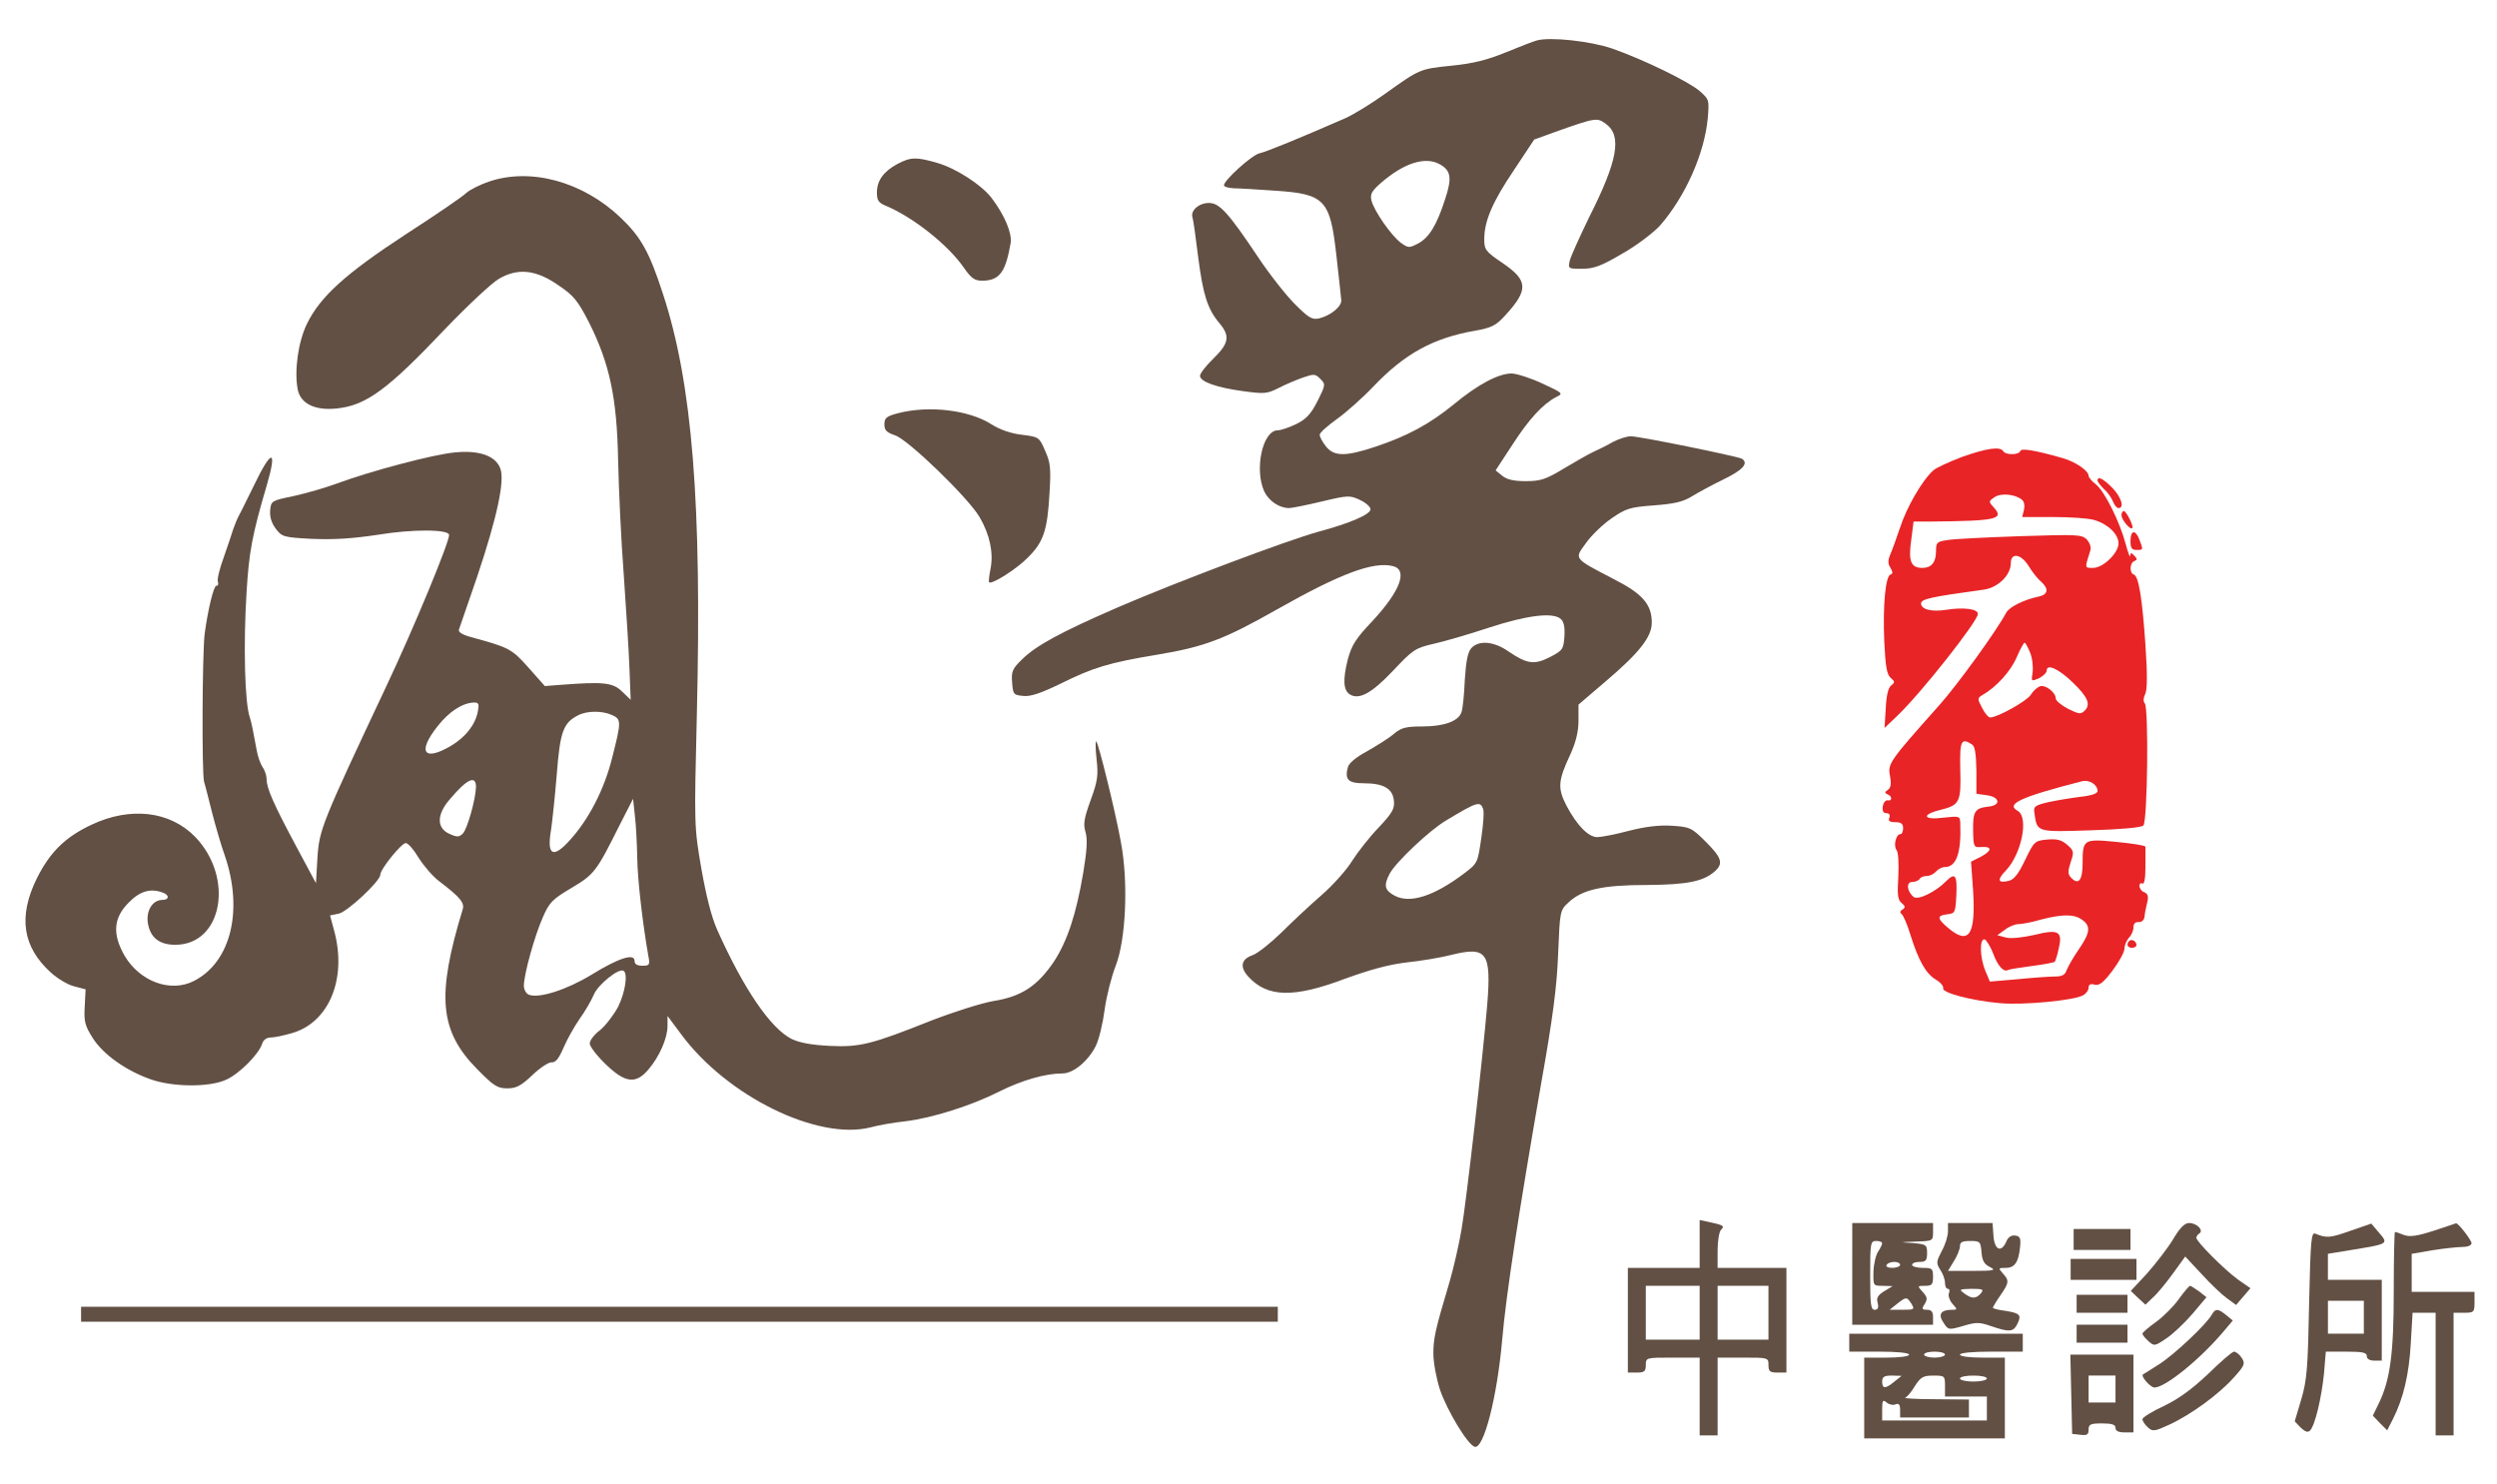 <?xml version="1.0" encoding="utf-8"?>
<!-- Generator: Adobe Illustrator 16.0.0, SVG Export Plug-In . SVG Version: 6.00 Build 0)  -->
<svg version="1.2" baseProfile="tiny" id="New_Layer"
	 xmlns="http://www.w3.org/2000/svg" xmlns:xlink="http://www.w3.org/1999/xlink" x="0px" y="0px" width="333.547px"
	 height="198.299px" viewBox="0 0 333.547 198.299" xml:space="preserve">
<g>
	<path fill="#625044" d="M205.258,5.413c-0.439,0.12-2.318,0.839-4.156,1.599c-2.438,0.999-4.355,1.479-7.154,1.758
		c-4.315,0.44-4.275,0.44-8.871,3.717c-1.879,1.359-4.316,2.837-5.395,3.317c-6.035,2.638-10.512,4.476-11.431,4.676
		c-0.999,0.2-4.756,3.597-4.756,4.276c0,0.2,0.599,0.359,1.318,0.399c0.68,0,3.197,0.16,5.515,0.32
		c6.674,0.44,7.354,1.199,8.193,8.712c0.319,2.797,0.6,5.435,0.64,5.875c0.12,0.839-1.359,2.079-2.958,2.478
		c-0.959,0.2-1.398-0.08-3.237-1.918c-1.159-1.159-3.438-4.036-4.996-6.394c-3.877-5.795-5.076-7.114-6.475-7.114
		c-1.358,0-2.518,1.039-2.198,1.958c0.12,0.36,0.439,2.758,0.759,5.315c0.639,4.956,1.239,6.914,2.837,8.792
		c1.439,1.718,1.279,2.677-0.799,4.715c-0.999,0.959-1.798,1.999-1.798,2.318c0,0.76,2.158,1.559,5.715,2.039
		c2.878,0.399,3.237,0.359,4.757-0.4c0.918-0.479,2.357-1.079,3.236-1.398c1.52-0.52,1.68-0.52,2.357,0.16
		c0.72,0.719,0.72,0.799-0.359,2.958c-0.879,1.718-1.479,2.398-2.837,3.077c-0.919,0.439-2.039,0.839-2.478,0.839
		c-2.039,0-3.158,5.235-1.799,8.192c0.639,1.279,1.998,2.198,3.317,2.198c0.36,0,2.358-0.4,4.356-0.879
		c3.517-0.839,3.756-0.839,5.114-0.2c0.761,0.36,1.399,0.919,1.399,1.239c0,0.68-2.758,1.878-6.954,2.998
		c-4.196,1.159-18.943,6.714-26.816,10.111c-7.713,3.357-10.95,5.116-12.829,6.994c-1.239,1.198-1.399,1.599-1.279,3.037
		c0.12,1.599,0.2,1.679,1.479,1.798c0.959,0.121,2.358-0.359,4.996-1.638c4.356-2.159,6.434-2.798,12.948-3.877
		c6.235-1.039,8.913-2.038,15.945-6.034c8.553-4.836,12.869-6.435,15.506-5.795c2.039,0.52,0.96,3.357-2.756,7.354
		c-2.198,2.317-2.758,3.197-3.277,5.115c-0.68,2.717-0.6,4.116,0.279,4.676c1.238,0.76,2.918-0.16,5.755-3.157
		c2.638-2.798,2.958-3.038,5.396-3.597c1.438-0.32,4.756-1.279,7.393-2.158c5.156-1.679,8.514-2.078,9.593-1.199
		c0.438,0.359,0.599,1.039,0.521,2.357c-0.121,1.719-0.24,1.879-1.918,2.758c-2.119,1.08-3.078,0.92-5.516-0.719
		c-1.958-1.398-3.996-1.559-4.996-0.48c-0.479,0.521-0.719,1.76-0.879,4.277c-0.08,1.958-0.279,3.876-0.439,4.275
		c-0.359,1.199-2.317,1.919-5.194,1.919c-2.198,0-2.839,0.159-3.798,0.959c-0.639,0.56-2.237,1.559-3.557,2.317
		c-1.559,0.84-2.518,1.639-2.637,2.198c-0.439,1.639,0.08,2.117,2.118,2.117c2.678,0,3.877,0.721,4.036,2.318
		c0.121,1.078-0.199,1.639-2.037,3.598c-1.199,1.238-2.797,3.275-3.557,4.476c-0.76,1.239-2.638,3.317-4.117,4.596
		c-1.519,1.319-3.916,3.558-5.354,4.996c-1.438,1.397-3.157,2.758-3.836,2.998c-1.519,0.519-1.718,1.599-0.52,2.877
		c2.518,2.758,6.076,2.838,12.83,0.279c3.396-1.238,5.914-1.918,8.271-2.197c1.878-0.2,4.557-0.642,5.955-1
		c4.796-1.198,5.395-0.358,4.835,6.635c-0.601,7.113-2.758,26.097-3.437,30.054c-0.32,1.918-1.041,5.076-1.6,6.994
		c-1.919,6.434-2.158,7.514-2.158,9.592c0,1.158,0.399,3.315,0.879,4.795c0.92,2.718,3.678,7.354,4.637,7.633
		c1.199,0.359,2.998-6.555,3.677-14.307c0.519-6.035,2.198-16.865,5.194-34.17c1.56-8.752,2.119-13.027,2.279-17.386
		c0.239-5.754,0.239-5.794,1.398-6.873c1.838-1.719,4.556-2.317,10.471-2.317c5.395-0.039,7.553-0.479,9.072-1.838
		c1.158-1.039,0.919-1.799-1.239-3.957c-1.878-1.879-2.118-1.959-4.476-2.117c-1.719-0.12-3.598,0.119-5.795,0.679
		c-1.799,0.479-3.678,0.839-4.196,0.839c-1.199,0-2.718-1.559-4.116-4.195c-1.199-2.317-1.158-3.316,0.52-6.875
		c0.72-1.598,1.08-2.996,1.08-4.476v-2.157l3.597-3.078c4.517-3.836,6.194-5.955,6.194-7.873c0-2.438-1.239-3.876-5.115-5.834
		c-5.436-2.837-5.236-2.638-3.678-4.796c0.72-1.039,2.278-2.518,3.438-3.317c1.919-1.319,2.438-1.479,5.635-1.719
		c2.678-0.2,3.877-0.479,4.996-1.159c0.84-0.52,2.758-1.559,4.316-2.318c2.558-1.239,3.396-2.158,2.438-2.758
		c-0.56-0.319-13.667-2.997-14.826-2.997c-0.561,0-1.64,0.359-2.398,0.759c-0.76,0.439-1.958,1.039-2.678,1.358
		c-0.68,0.32-2.479,1.359-3.957,2.238c-2.317,1.399-3.037,1.639-4.996,1.639c-1.598,0-2.518-0.2-3.156-0.719l-0.879-0.72
		l2.197-3.357c2.238-3.477,4.078-5.475,5.875-6.434c1-0.479,0.959-0.52-1.797-1.799c-1.52-0.719-3.397-1.318-4.117-1.358
		c-1.758,0-4.516,1.438-7.832,4.196c-3.157,2.558-6.074,4.156-10.391,5.595c-3.957,1.319-5.516,1.319-6.595-0.04
		c-0.479-0.599-0.839-1.278-0.839-1.559c0-0.28,1.039-1.199,2.318-2.118c1.238-0.879,3.437-2.837,4.875-4.356
		c4.156-4.356,7.992-6.474,13.588-7.433c2.197-0.4,2.758-0.68,3.996-2.038c3.158-3.437,3.078-4.676-0.398-7.034
		c-2.238-1.519-2.398-1.758-2.398-3.157c0-2.397,1.08-4.955,3.996-9.271l2.678-4.037l2.758-0.999
		c5.516-1.958,5.635-1.958,6.834-1.079c2.158,1.599,1.558,4.916-2.278,12.509c-1.239,2.558-2.397,5.116-2.558,5.715
		c-0.24,1.119-0.24,1.119,1.639,1.119c1.559,0,2.559-0.359,5.395-2.038c1.918-1.079,4.156-2.797,4.996-3.717
		c3.397-3.876,5.955-9.631,6.396-14.347c0.2-2.478,0.2-2.518-1.119-3.677c-1.599-1.319-7.514-4.196-11.63-5.635
		C212.492,5.493,207.018,4.894,205.258,5.413z M192.27,21.918c1.56,0.839,1.719,1.838,0.76,4.715
		c-1.119,3.477-2.158,5.156-3.637,5.915c-1.16,0.6-1.279,0.6-2.278-0.12c-1.278-0.959-3.558-4.236-3.917-5.635
		c-0.2-0.879,0.041-1.279,1.318-2.398C187.514,21.798,190.352,20.879,192.27,21.918z M198.104,108.041
		c0.16,0.319,0.041,2.119-0.24,3.957c-0.479,3.317-0.479,3.317-2.317,4.716c-3.996,2.997-7.153,4.036-9.231,2.958
		c-1.358-0.72-1.52-1.358-0.68-2.958c0.84-1.559,5.315-5.794,7.553-7.113C197.305,107.123,197.705,107.003,198.104,108.041z"/>
	<path fill="#625044" d="M119.854,21.918c-1.838,0.999-2.717,2.198-2.717,3.836c0,1.039,0.24,1.359,1.239,1.758
		c3.597,1.519,8.272,5.196,10.391,8.273c0.999,1.438,1.438,1.718,2.478,1.718c2.278-0.04,3.077-1.119,3.757-5.036
		c0.2-1.318-0.799-3.716-2.558-6.035c-1.358-1.758-4.756-3.957-7.273-4.676C122.412,20.959,121.652,20.959,119.854,21.918z"/>
	<path fill="#625044" d="M65.263,24.276c-1.159,0.399-2.518,1.079-2.997,1.519c-0.479,0.479-4.117,2.958-8.073,5.515
		c-7.953,5.195-11.43,8.313-13.188,11.949c-1.159,2.358-1.718,6.234-1.239,8.752c0.359,1.918,2.318,2.877,5.235,2.558
		c3.917-0.399,6.834-2.558,14.507-10.67c2.958-3.078,6.155-6.075,7.114-6.634c2.558-1.519,5.036-1.239,8.073,0.919
		c1.958,1.319,2.518,2.038,3.997,4.916c2.758,5.515,3.717,10.071,3.876,18.384c0.08,3.836,0.4,10.75,0.759,15.386
		c0.32,4.595,0.68,10.231,0.759,12.509l0.16,4.115l-1.159-1.119c-1.239-1.198-2.478-1.318-8.232-0.879l-2.078,0.16l-2.198-2.479
		c-2.238-2.518-2.598-2.677-7.713-4.076c-1.159-0.319-1.679-0.679-1.559-0.998c0.12-0.32,1.199-3.478,2.438-7.074
		c2.678-7.993,3.717-12.869,3.077-14.467c-0.639-1.679-2.837-2.438-6.035-2.119c-2.837,0.24-11.39,2.518-15.786,4.156
		c-1.519,0.56-4.156,1.319-5.795,1.679c-2.917,0.6-2.998,0.64-3.117,1.878c-0.08,0.839,0.16,1.678,0.719,2.438
		c0.839,1.119,0.999,1.199,4.916,1.399c2.958,0.12,5.395-0.04,8.832-0.56c4.596-0.759,9.432-0.719,9.432,0.04
		c0,1.039-4.676,12.349-8.353,20.142c-8.672,18.424-8.992,19.224-9.231,22.979l-0.2,3.397l-2.678-4.995
		c-3.037-5.677-3.916-7.714-3.916-8.913c0-0.479-0.24-1.198-0.56-1.639c-0.28-0.438-0.64-1.438-0.759-2.198
		c-0.48-2.637-0.72-3.796-0.919-4.396c-0.679-1.878-0.879-9.671-0.439-16.705c0.32-5.395,0.759-7.713,2.678-14.228
		c1.479-5.035,0.679-5.035-1.759,0.08c-0.839,1.679-1.678,3.437-1.918,3.836c-0.24,0.44-0.56,1.239-0.76,1.798
		c-0.16,0.56-0.759,2.278-1.278,3.797c-0.56,1.52-0.919,2.997-0.799,3.277c0.12,0.319,0.04,0.559-0.2,0.559
		c-0.36,0-1.119,3.158-1.559,6.394c-0.32,2.559-0.399,18.544-0.08,19.782c0.2,0.64,0.679,2.599,1.119,4.316
		c0.44,1.678,1.159,4.195,1.639,5.514c2.518,7.314,0.839,14.269-4.116,16.785c-3.117,1.601-7.234,0.08-9.272-3.396
		c-1.639-2.877-1.479-5.035,0.56-7.073c1.519-1.561,2.958-1.958,4.596-1.318c0.879,0.319,0.799,0.959-0.08,0.959
		c-1.319,0-2.198,1.398-1.958,3.078c0.32,1.957,1.519,2.916,3.677,2.916c6.274,0,7.913-8.951,2.638-14.427
		c-3.357-3.438-8.632-4.076-13.868-1.599c-3.477,1.638-5.515,3.636-7.273,7.152c-2.518,5.115-1.918,9.152,1.878,12.59
		c0.879,0.799,2.278,1.639,3.117,1.838l1.519,0.399l-0.12,2.317c-0.12,1.998,0.04,2.558,1.079,4.195
		c1.399,2.199,4.436,4.356,7.753,5.516c2.958,1.039,7.833,1.08,10.071,0.041c1.719-0.76,4.356-3.396,4.796-4.797
		c0.16-0.521,0.6-0.838,1.159-0.838c0.48,0,1.799-0.28,2.878-0.601c4.916-1.438,7.313-7.274,5.595-13.629l-0.56-2.078l1.159-0.239
		c1.159-0.238,5.555-4.355,5.555-5.195c0-0.758,2.837-4.235,3.397-4.235c0.319,0,1.079,0.88,1.718,1.958
		c0.679,1.079,1.878,2.479,2.718,3.117c2.837,2.158,3.477,2.918,3.157,3.837c-3.517,11.55-3.078,16.226,1.998,21.341
		c2.158,2.198,2.678,2.518,3.957,2.518c1.199,0,1.838-0.318,3.357-1.758c1.039-1,2.198-1.758,2.598-1.719
		c0.52,0.04,0.959-0.52,1.559-1.918c0.479-1.119,1.438-2.838,2.158-3.877c0.759-1.039,1.599-2.518,1.918-3.277
		c0.56-1.317,3.317-3.557,3.957-3.155c0.6,0.358,0.24,2.837-0.719,4.795c-0.6,1.119-1.679,2.519-2.398,3.116
		c-0.759,0.562-1.398,1.359-1.398,1.8c0,0.399,0.959,1.639,2.118,2.758c2.598,2.519,4.037,2.717,5.715,0.72
		c1.479-1.72,2.558-4.197,2.558-5.836v-1.318l1.758,2.358c6.115,8.353,18.344,14.347,25.417,12.509
		c0.999-0.279,3.077-0.64,4.596-0.8c3.597-0.438,8.792-2.077,12.589-3.995c2.958-1.479,6.115-2.398,8.393-2.398
		c1.439,0,3.397-1.6,4.436-3.637c0.44-0.879,0.959-3.037,1.199-4.875c0.24-1.799,0.919-4.438,1.479-5.875
		c1.359-3.479,1.718-11.19,0.679-16.586c-0.759-4.156-2.957-13.068-3.277-13.389c-0.12-0.12-0.12,0.959,0.04,2.357
		c0.24,2.158,0.16,2.918-0.799,5.516c-0.879,2.438-0.999,3.197-0.679,4.234c0.279,0.921,0.2,2.398-0.28,5.316
		c-0.959,5.715-2.158,9.271-3.956,12.029c-2.198,3.236-4.316,4.635-8.033,5.234c-1.638,0.279-5.395,1.479-8.393,2.639
		c-7.913,3.156-9.511,3.557-13.548,3.355c-2.318-0.119-3.957-0.398-5.036-0.918c-2.797-1.398-6.394-6.635-9.951-14.588
		c-0.759-1.679-1.479-4.556-2.119-8.191c-0.959-5.557-0.959-5.756-0.599-20.582c0.679-28.175-0.6-44.201-4.516-56.15
		c-1.838-5.675-2.957-7.633-5.675-10.231C77.812,24.236,70.858,22.358,65.263,24.276z M63.824,95.094
		c-0.36,1.758-1.639,3.396-3.597,4.556c-3.597,2.119-4.516,0.84-1.799-2.598c1.559-1.999,3.357-3.157,4.916-3.197
		C63.944,93.854,64.024,94.055,63.824,95.094z M81.768,95.533c1.239,0.559,1.239,0.879,0,5.715
		c-1.039,4.194-3.117,8.231-5.675,11.028c-2.238,2.479-3.077,1.998-2.478-1.438c0.16-1.119,0.52-4.438,0.759-7.395
		c0.44-5.715,0.879-6.874,2.838-7.874C78.411,94.934,80.449,94.934,81.768,95.533z M63.584,105.125
		c-0.04,1.638-1.159,5.635-1.759,6.233c-0.479,0.479-0.759,0.52-1.798,0.039c-1.718-0.758-1.718-2.598,0.08-4.635
		C62.385,104.045,63.584,103.524,63.584,105.125z M85.125,114.636c0.04,2.917,0.72,8.754,1.479,13.068
		c0.24,1.199,0.16,1.318-0.799,1.318c-0.68,0-1.039-0.199-1.039-0.64c0-1.079-2.118-0.399-5.755,1.839
		c-3.277,1.998-6.994,3.196-8.353,2.678c-0.36-0.121-0.68-0.68-0.68-1.198c0-1.521,1.439-6.675,2.518-9.112
		c0.879-2.038,1.279-2.438,3.837-3.956c3.077-1.839,3.317-2.157,6.474-8.473l1.758-3.438l0.24,2.238
		C84.965,110.24,85.085,112.758,85.125,114.636z"/>
	<path fill="#625044" d="M119.934,55.208c-1.519,0.4-1.798,0.64-1.798,1.479c0,0.799,0.28,1.079,1.439,1.479
		c1.718,0.56,9.751,8.313,11.27,10.91c1.359,2.318,1.878,4.716,1.479,6.874c-0.2,0.959-0.28,1.759-0.2,1.838
		c0.319,0.36,3.677-1.758,5.195-3.317c2.078-2.078,2.598-3.597,2.877-8.632c0.2-3.277,0.12-4.076-0.6-5.635
		c-0.759-1.798-0.839-1.838-3.077-2.118c-1.439-0.16-2.958-0.679-4.077-1.398C129.446,54.769,124.09,54.13,119.934,55.208z"/>
	<path fill="#E82426" d="M262.088,61.043c-1.679,0.64-3.438,1.439-3.837,1.798c-1.479,1.319-3.558,4.916-4.437,7.633
		c-0.519,1.519-1.119,3.197-1.358,3.717c-0.279,0.679-0.279,1.159,0.08,1.678c0.319,0.56,0.319,0.799,0,0.879
		c-0.679,0.24-1.039,4.116-0.839,8.913c0.16,3.437,0.359,4.516,0.879,4.915c0.56,0.479,0.56,0.6,0.04,0.999
		c-0.4,0.32-0.64,1.359-0.72,3.078l-0.16,2.598l1.68-1.6c3.236-3.077,10.75-12.629,10.791-13.627c0-0.68-1.918-0.92-4.196-0.561
		c-1.958,0.32-3.397-0.039-3.397-0.839c0-0.6,1.318-0.879,8.313-1.838c1.918-0.24,3.677-1.918,3.677-3.557
		c0-1.439,1.359-1.239,2.358,0.359c0.438,0.72,1.159,1.679,1.64,2.079c1.118,0.999,0.998,1.758-0.281,2.038
		c-1.957,0.399-3.916,1.398-4.315,2.118c-1.358,2.518-6.435,9.552-8.991,12.429c-6.635,7.435-6.875,7.793-6.556,9.392
		c0.2,1.08,0.12,1.6-0.279,1.879c-0.44,0.279-0.44,0.438-0.04,0.6c0.641,0.24,0.641,0.959,0,0.8c-0.279-0.04-0.56,0.319-0.64,0.8
		c-0.08,0.639,0.08,0.918,0.479,0.918s0.521,0.24,0.399,0.601c-0.2,0.438,0.04,0.6,0.799,0.6s1.039,0.2,1.039,0.8
		c0,0.439-0.159,0.799-0.36,0.799c-0.6,0-0.959,1.561-0.52,2.119c0.24,0.278,0.32,1.799,0.24,3.518
		c-0.16,2.438-0.08,3.156,0.439,3.557c0.519,0.439,0.519,0.6,0.119,0.879c-0.359,0.199-0.359,0.439-0.119,0.6
		c0.238,0.199,0.758,1.398,1.158,2.718c1.079,3.478,2.078,5.235,3.396,6.035c0.64,0.358,1.08,0.92,1,1.159
		c-0.24,0.6,3.875,1.679,7.633,1.998c3.037,0.279,9.792-0.36,11.029-1.039c0.399-0.2,0.76-0.68,0.76-1.039
		c0-0.399,0.24-0.561,0.799-0.399c0.639,0.16,1.199-0.28,2.398-1.879c0.879-1.158,1.599-2.478,1.599-2.957
		c0-0.438,0.28-1.079,0.599-1.438c0.32-0.318,0.6-0.918,0.6-1.357c0-0.52,0.24-0.76,0.681-0.721c0.438,0,0.759-0.279,0.799-0.76
		c0.04-0.438,0.2-1.277,0.359-1.877c0.2-0.801,0.079-1.16-0.4-1.359c-0.358-0.119-0.639-0.521-0.639-0.84
		c0-0.318,0.2-0.438,0.399-0.318c0.239,0.16,0.399-0.68,0.399-2.158c0-1.359,0-2.559,0-2.758c0-0.16-1.718-0.439-3.836-0.641
		c-4.437-0.438-4.556-0.358-4.556,2.838c0,2.238-0.521,2.957-1.479,1.998c-0.521-0.52-0.521-0.838-0.12-2.117
		c0.48-1.398,0.439-1.559-0.479-2.357c-0.76-0.64-1.358-0.8-2.678-0.68c-1.639,0.16-1.719,0.24-2.918,2.717
		c-0.879,1.839-1.479,2.639-2.197,2.798c-1.438,0.36-1.6-0.12-0.4-1.358c2.118-2.197,3.117-7.153,1.6-7.991
		c-1.639-0.92,0.359-1.841,8.592-3.957c0.959-0.24,2.078,0.438,2.078,1.317c0,0.32-0.799,0.601-2.278,0.761
		c-1.279,0.159-3.197,0.479-4.315,0.719c-1.799,0.438-2,0.562-1.839,1.479c0.359,2.559,0.279,2.518,7.513,2.278
		c3.957-0.12,6.754-0.36,7.035-0.641c0.559-0.56,0.719-15.625,0.199-16.305c-0.24-0.28-0.199-0.76,0.041-1.239
		c0.279-0.56,0.318-2.558,0.04-6.554c-0.438-6.395-0.919-9.232-1.56-9.432c-0.6-0.2-0.56-1.559,0.08-1.798
		c0.399-0.16,0.399-0.28,0-0.719c-0.438-0.44-0.52-0.44-0.56,0.04c0,0.319-0.28-0.4-0.601-1.599
		c-0.799-2.998-2.797-6.994-3.957-7.953c-0.559-0.399-0.998-0.959-0.998-1.159c0-0.68-1.758-1.878-3.438-2.358
		c-3.797-1.079-5.556-1.358-5.675-0.959c-0.2,0.56-1.958,0.56-2.278,0.04C267.203,59.604,265.365,59.885,262.088,61.043z
		 M270.081,66.758c0.319,0.24,0.399,0.799,0.28,1.359l-0.24,0.959h4.115c2.279,0,4.757,0.16,5.516,0.4
		c1.799,0.52,3.237,1.878,3.237,3.117c0,1.279-2.038,3.277-3.397,3.277c-1.158,0-1.119,0.08-0.359-2.357
		c0.119-0.4-0.08-1-0.479-1.439c-0.679-0.68-1.358-0.68-8.952-0.439c-4.516,0.16-8.871,0.359-9.671,0.52
		c-1.399,0.2-1.519,0.319-1.519,1.479c0,1.479-0.6,2.238-1.838,2.238c-1.52,0-1.879-0.919-1.479-3.677l0.319-2.518h2.398
		c8.553-0.08,9.711-0.319,8.393-1.798c-0.799-0.879-0.799-0.879,0-1.439C267.203,65.839,269.162,65.999,270.081,66.758z
		 M271.16,87.141c0.32,0.719,0.439,1.918,0.359,2.637c-0.199,1.279-0.199,1.279,0.84,0.84c0.559-0.279,1.039-0.76,1.039-1.039
		c0-0.959,1.639-0.199,3.477,1.599c1.999,1.919,2.438,2.917,1.6,3.757c-0.521,0.52-0.76,0.479-2.238-0.24
		c-0.879-0.479-1.639-1.079-1.639-1.398c0-0.799-1.398-1.879-2.117-1.599c-0.36,0.12-0.92,0.64-1.24,1.159
		c-0.559,0.839-4.436,2.997-5.395,2.997c-0.24,0-0.719-0.56-1.078-1.278c-0.641-1.199-0.641-1.319,0.039-1.719
		c1.838-1.039,3.758-3.157,4.557-4.996c0.479-1.119,0.959-1.998,1.078-1.998C270.561,85.861,270.88,86.461,271.16,87.141z
		 M263.407,99.449c0.399,0.239,0.56,1.198,0.599,3.477v3.117l1.398,0.2c1.76,0.238,1.919,1.357,0.201,1.519
		c-1.799,0.2-2.078,0.64-2.039,3.158c0.041,2.276,0.08,2.317,1.16,2.237c1.438-0.08,1.358,0.52-0.16,1.318l-1.278,0.64l0.28,3.916
		c0.359,5.875-0.561,7.274-3.317,4.956c-1.519-1.278-1.558-1.68-0.12-1.84c1.04-0.119,1.079-0.237,1.199-2.637
		c0.12-2.598-0.159-2.998-1.398-1.759c-1.357,1.399-3.756,2.558-4.315,2.078c-0.919-0.759-0.999-1.998-0.2-1.998
		c0.439,0,0.879-0.2,0.999-0.399c0.12-0.24,0.56-0.399,0.959-0.399s0.959-0.279,1.239-0.601c0.279-0.317,0.799-0.599,1.199-0.599
		c1.519,0,2.197-1.919,2.037-5.915c-0.039-0.879-0.119-0.919-2.237-0.68c-2.718,0.359-3.037-0.399-0.399-1.039
		c2.559-0.639,2.758-1.039,2.637-5.395C261.768,98.93,261.968,98.53,263.407,99.449z M278.113,122.868
		c1.199,0.84,1.119,1.719-0.479,4.037c-0.719,1.037-1.438,2.316-1.599,2.757c-0.2,0.601-0.6,0.799-1.559,0.799
		c-0.68,0-2.957,0.16-4.955,0.36l-3.717,0.318l-0.6-1.438c-0.76-1.799-0.799-4.396-0.08-4.197c0.24,0.12,0.759,0.959,1.119,1.879
		c0.599,1.678,1.438,2.559,1.998,2.197c0.16-0.079,1.599-0.319,3.156-0.52c1.6-0.199,2.959-0.479,3.078-0.56
		c0.08-0.12,0.359-0.92,0.52-1.759c0.561-2.317,0-2.639-3.237-1.84c-1.599,0.359-3.118,0.521-3.796,0.359l-1.158-0.318l0.998-0.719
		c0.561-0.439,1.359-0.761,1.799-0.761c0.438,0,1.797-0.239,2.998-0.6C275.516,122.108,277.034,122.108,278.113,122.868z"/>
	<path fill="#E82426" d="M280.191,64.201c0,0.2,0.399,0.679,0.838,1.119c0.479,0.399,1,1.159,1.199,1.639
		c0.201,0.519,0.521,0.919,0.761,0.919c0.839,0,0.36-1.479-0.839-2.717C280.911,63.921,280.191,63.562,280.191,64.201z"/>
	<path fill="#E82426" d="M283.389,68.836c0,0.6,1.159,1.999,1.438,1.719c0.239-0.2-0.8-2.278-1.119-2.278
		C283.509,68.277,283.389,68.517,283.389,68.836z"/>
	<path fill="#E82426" d="M284.588,72.273c0,0.919,0.16,1.199,0.799,1.199c0.92,0,0.92,0,0.399-1.359
		C285.268,70.715,284.588,70.795,284.588,72.273z"/>
	<path fill="#E82426" d="M284.428,125.706c-0.438,0.439-0.24,0.919,0.36,0.919c0.319,0,0.601-0.16,0.601-0.358
		C285.387,125.746,284.748,125.388,284.428,125.706z"/>
	<path fill="#625044" d="M227.039,166.188v3.197h-4.796h-4.796v6.994v6.994h1.199c0.998,0,1.199-0.16,1.199-1
		c0-0.998,0.039-0.998,3.596-0.998h3.598v5.195v5.195h1.199h1.199v-5.195v-5.195h3.396c3.357,0,3.396,0,3.396,0.998
		c0,0.84,0.201,1,1.199,1h1.199v-6.994v-6.994h-4.596h-4.596v-2.316c0-1.278,0.199-2.519,0.479-2.799
		c0.479-0.479,0.32-0.6-1.759-1.039l-1.119-0.239L227.039,166.188L227.039,166.188z M227.039,175.382v3.598h-3.598h-3.596v-3.598
		v-3.597h3.596h3.598V175.382z M236.23,175.382v3.598h-3.396h-3.396v-3.598v-3.597h3.396h3.396V175.382z"/>
	<path fill="#625044" d="M247.421,170.187v6.795h5.396h5.396v-1c0-0.719-0.2-0.998-0.799-0.998c-0.681,0-0.761-0.12-0.32-0.76
		c0.399-0.681,0.359-0.92-0.239-1.6c-0.76-0.839-0.76-0.839,0.279-0.839c0.919,0,1.08-0.16,1.08-1.199
		c0-1.119-0.12-1.198-1.398-1.198c-0.76,0-1.399-0.199-1.399-0.399c0-0.239,0.438-0.399,0.999-0.399c0.839,0,1-0.199,1-1.158
		c0-1.119-0.08-1.199-1.878-1.358c-1.878-0.12-1.878-0.12,0.399-0.2c2.237-0.079,2.277-0.079,2.277-1.278v-1.198h-5.396h-5.395
		L247.421,170.187L247.421,170.187z M251.417,166.108c0,0.16-0.24,0.642-0.521,1.08c-0.319,0.439-0.6,1.64-0.64,2.679
		c-0.04,1.918-0.04,1.918,1.239,1.918l1.318,0.039l-1.119,0.68c-0.84,0.521-1.078,0.88-0.879,1.56c0.16,0.64,0.041,0.92-0.399,0.92
		c-0.521,0-0.599-0.76-0.599-4.597c0-4.315,0.039-4.596,0.799-4.596C251.059,165.791,251.417,165.91,251.417,166.108z
		 M253.814,168.987c0,0.199-0.479,0.398-1.039,0.398c-0.56,0-0.918-0.16-0.76-0.398c0.12-0.239,0.601-0.399,1.039-0.399
		C253.455,168.588,253.814,168.748,253.814,168.987z M255.333,174.185c0.44,0.758,0.399,0.799-1.199,0.799h-1.718l0.999-0.799
		C254.654,173.224,254.693,173.224,255.333,174.185z"/>
	<path fill="#625044" d="M260.209,164.512c0,0.601-0.359,1.798-0.839,2.638c-0.72,1.398-0.759,1.6-0.2,2.479
		c0.359,0.52,0.639,1.279,0.639,1.758c0,0.439,0.16,0.801,0.4,0.801c0.2,0,0.28,0.279,0.12,0.6c-0.12,0.359,0.12,0.999,0.479,1.398
		c0.68,0.76,0.68,0.799-0.039,0.799c-1.52,0-1.918,0.601-1.16,1.72c0.64,0.998,0.681,0.998,2.639,0.438
		c1.719-0.52,2.158-0.52,3.757,0.039c2.358,0.801,2.877,0.76,3.397-0.16c0.679-1.317,0.479-1.558-1.399-1.877
		c-0.999-0.121-1.798-0.319-1.798-0.439c0-0.079,0.439-0.839,0.999-1.639c1.198-1.719,1.198-1.998,0.319-2.957
		c-0.6-0.681-0.6-0.721,0.399-0.721c1.199,0,1.72-0.759,1.918-2.797c0.12-1.158,0-1.439-0.639-1.519
		c-0.521-0.08-0.959,0.2-1.199,0.799c-0.679,1.56-1.599,1.119-1.718-0.799l-0.12-1.679h-2.997h-2.958L260.209,164.512
		L260.209,164.512z M264.686,167.271c0.08,1.119,0.359,1.639,1.119,1.998c0.879,0.438,0.6,0.52-2.277,0.52h-3.317l0.799-1.318
		c0.439-0.68,0.8-1.6,0.8-1.998c0-0.521,0.318-0.68,1.358-0.68C264.486,165.791,264.566,165.87,264.686,167.271z M264.605,172.784
		c-0.64,0.759-1.239,0.759-2.238,0c-0.721-0.52-0.641-0.561,0.999-0.6C264.846,172.185,265.045,172.265,264.605,172.784z"/>
	<path fill="#625044" d="M290.264,165.59c-0.72,1.199-2.318,3.238-3.478,4.558l-2.158,2.317l0.959,0.919l0.999,0.919l0.959-0.919
		c0.559-0.479,1.758-1.919,2.678-3.197l1.678-2.316l2.199,2.357c1.198,1.317,2.717,2.758,3.396,3.236l1.199,0.879l0.959-1.119
		l0.959-1.119l-1.718-1.197c-1.839-1.359-5.516-5.036-5.516-5.555c0-0.16,0.2-0.44,0.4-0.562c0.639-0.399-0.32-1.397-1.359-1.397
		C291.82,163.394,291.182,164.031,290.264,165.59z"/>
	<path fill="#625044" d="M313.961,164.433c-2.678,0.959-3.197,0.998-4.636,0.398c-0.6-0.279-0.679,0.641-0.879,9.432
		c-0.16,8.434-0.28,10.111-1.04,12.67l-0.879,2.957l0.799,0.84c0.6,0.559,0.959,0.679,1.239,0.398
		c0.68-0.679,1.559-4.438,1.878-7.673l0.239-2.878h2.718c2.197,0,2.758,0.12,2.758,0.6c0,0.36,0.359,0.6,0.999,0.6h0.999v-5.396
		v-5.396h-3.598h-3.597v-1.719v-1.759l2.917-0.479c5.355-0.88,5.235-0.8,3.757-2.519l-0.879-1.039L313.961,164.433z M315.76,175.981
		v2.197h-2.397h-2.398v-2.197v-2.198h2.398h2.397V175.981z"/>
	<path fill="#625044" d="M325.072,164.433c-2.238,0.719-3.157,0.84-3.957,0.56c-0.561-0.239-1.079-0.399-1.199-0.399
		c-0.08,0-0.16,3.557-0.16,7.873c0,8.432-0.479,11.829-1.958,14.946l-0.839,1.719l0.959,0.999l0.958,0.959l0.799-1.559
		c1.359-2.719,2.118-5.836,2.358-10.07l0.239-4.077h1.559h1.519v8.192v8.193h1.199h1.199v-8.193v-8.192h1.398
		c1.318,0,1.398-0.08,1.398-1.399v-1.397h-4.196h-4.195v-2.558v-2.519l2.758-0.479c1.558-0.24,3.356-0.439,3.997-0.439
		c0.719,0,1.239-0.2,1.239-0.52c-0.04-0.439-1.8-2.718-2.079-2.64C327.989,163.474,326.63,163.912,325.072,164.433z"/>
	<polygon fill="#625044" points="276.995,165.59 276.995,166.989 280.791,166.989 284.588,166.989 284.588,165.59 284.588,164.19 
		280.791,164.19 276.995,164.19 	"/>
	<polygon fill="#625044" points="276.596,169.587 276.596,170.985 280.991,170.985 285.387,170.985 285.387,169.587 
		285.387,168.188 280.991,168.188 276.596,168.188 	"/>
	<path fill="#625044" d="M291.021,173.584c-0.679,0.959-2.078,2.356-3.037,3.037c-0.998,0.719-1.797,1.397-1.797,1.56
		c0,0.16,0.359,0.6,0.799,0.998c0.759,0.68,0.839,0.68,2.318-0.318c0.879-0.562,2.438-2.039,3.516-3.277l1.919-2.277l-0.96-0.76
		c-0.559-0.4-1.118-0.76-1.238-0.76C292.42,171.785,291.742,172.584,291.021,173.584z"/>
	<polygon fill="#625044" points="277.395,174.185 277.395,175.382 280.791,175.382 284.188,175.382 284.188,174.185 
		284.188,172.983 280.791,172.983 277.395,172.983 	"/>
	<polygon fill="#625044" points="10.831,175.582 10.831,176.58 90.76,176.58 170.689,176.58 170.689,175.582 170.689,174.582 
		90.76,174.582 10.831,174.582 	"/>
	<path fill="#625044" d="M295.458,175.621c-0.719,1.319-5.075,5.396-7.034,6.635c-1.119,0.72-2.078,1.318-2.158,1.358
		c-0.359,0.24,1,1.759,1.52,1.759c1.439,0,6.035-3.717,9.152-7.394l1.318-1.56l-0.879-0.72
		C296.297,174.822,295.938,174.782,295.458,175.621z"/>
	<polygon fill="#625044" points="277.395,178.181 277.395,179.379 280.791,179.379 284.188,179.379 284.188,178.181 
		284.188,176.979 280.791,176.979 277.395,176.979 	"/>
	<path fill="#625044" d="M247.021,179.379v1.198h3.996c2.398,0,3.998,0.16,3.998,0.398c0,0.24-1.279,0.4-2.998,0.4h-2.998v5.395
		v5.396h9.393h9.393v-5.396v-5.395h-2.998c-1.719,0-2.998-0.16-2.998-0.4c0-0.238,1.68-0.398,4.196-0.398h4.196v-1.198v-1.198
		h-11.59h-11.59V179.379L247.021,179.379z M259.811,180.978c0,0.199-0.64,0.399-1.398,0.399c-0.76,0-1.398-0.2-1.398-0.399
		c0-0.239,0.639-0.399,1.398-0.399C259.17,180.577,259.811,180.737,259.811,180.978z M253.057,184.574
		c-1.199,0.998-1.639,0.998-1.639,0c0-0.64,0.28-0.8,1.318-0.8l1.279,0.039L253.057,184.574z M259.811,185.174v1.398h2.797h2.797
		v1.598v1.601h-6.993h-6.994v-1.439c0-1.238,0.08-1.398,0.599-0.959c0.32,0.279,0.879,0.4,1.199,0.24
		c0.439-0.16,0.6,0.039,0.6,0.759v0.999h4.596h4.596v-1.199v-1.197l-4.477-0.041c-2.478,0-4.315-0.119-4.035-0.199
		c0.279-0.12,0.879-0.84,1.318-1.6c0.76-1.158,1.08-1.357,2.438-1.357C259.77,183.774,259.811,183.813,259.811,185.174z
		 M265.404,184.174c0,0.2-0.799,0.4-1.797,0.4c-1,0-1.799-0.2-1.799-0.4c0-0.239,0.799-0.399,1.799-0.399
		C264.605,183.774,265.404,183.935,265.404,184.174z"/>
	<path fill="#625044" d="M294.938,183.574c-2.158,2.039-3.916,3.317-5.914,4.276c-1.559,0.719-2.838,1.519-2.838,1.758
		c0,0.24,0.319,0.72,0.719,1.078c0.641,0.601,0.88,0.562,2.878-0.358c2.877-1.318,6.634-4.076,8.592-6.272
		c1.479-1.64,1.559-1.88,1.079-2.64c-0.32-0.479-0.799-0.839-1.039-0.839S296.617,181.937,294.938,183.574z"/>
	<path fill="#625044" d="M276.675,186.252l0.12,5.315l1.119,0.119c0.879,0.119,1.079-0.039,1.079-0.68
		c0-0.719,0.239-0.84,1.798-0.84c1.318,0,1.798,0.16,1.798,0.6c0,0.4,0.399,0.601,1.199,0.601h1.198v-5.195v-5.194h-4.195h-4.236
		L276.675,186.252z M282.589,185.572v1.799h-1.798h-1.798v-1.799v-1.798h1.798h1.798V185.572z"/>
</g>
</svg>
